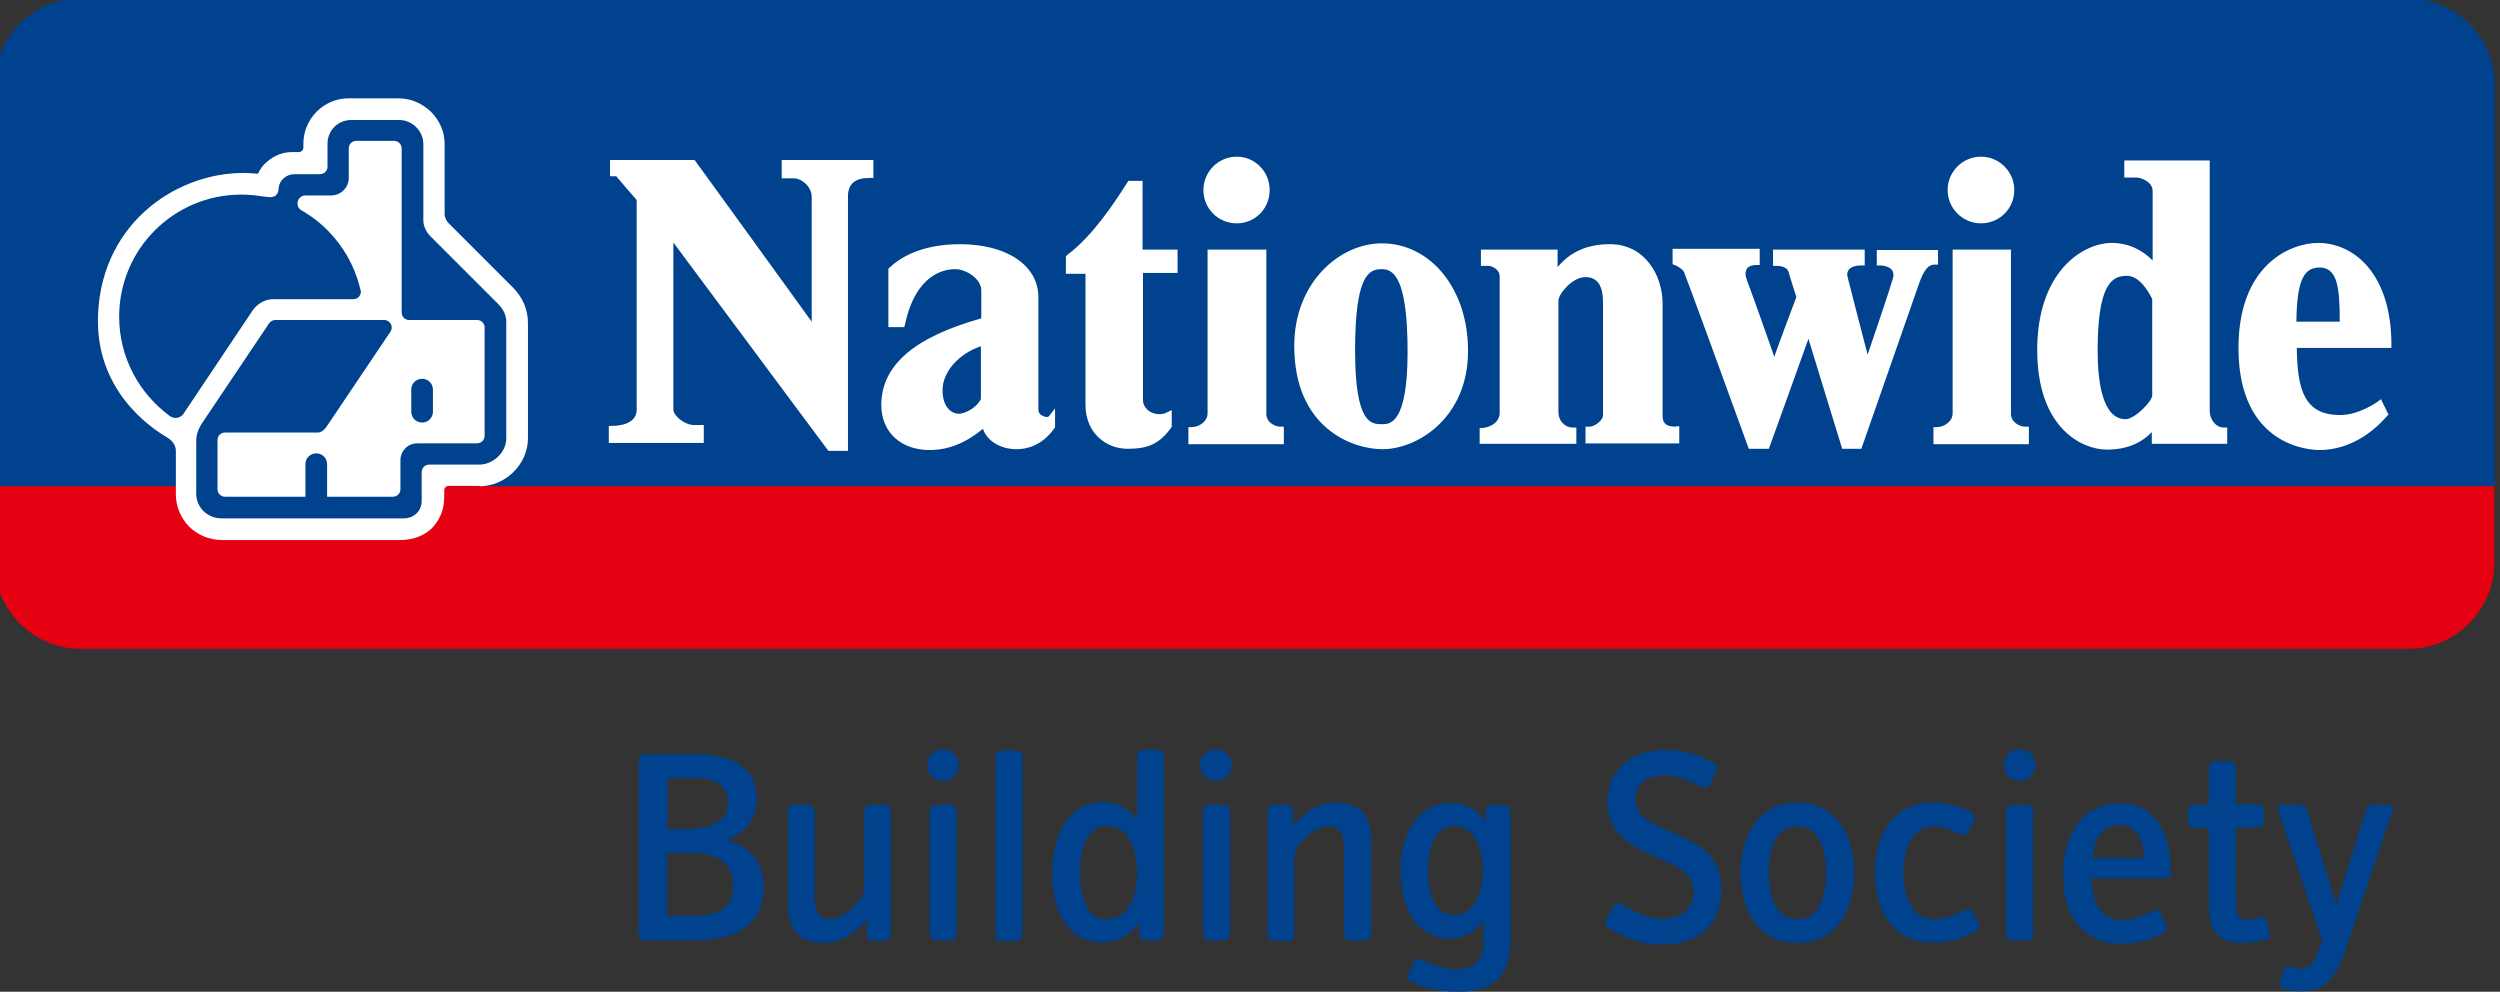 <svg width="242" height="96" viewBox="0 0 242 96" fill="none" xmlns="http://www.w3.org/2000/svg">
<rect x="0" y="0" width="242" height="96" fill="#333333" stroke="none"/>
<g clip-path="url(#clip0_5158_52090)">
<path d="M233.103 -0.161H7.826C3.228 -0.161 -0.523 3.59 -0.523 8.188V47.032H241.493V8.188C241.493 3.63 237.702 -0.161 233.103 -0.161Z" fill="#00428D"/>
<path d="M-0.526 54.454C-0.526 59.052 3.225 62.803 7.824 62.803H233.101C237.699 62.803 241.45 59.052 241.45 54.454V47.072H-0.566V54.454H-0.526Z" fill="#E50012"/>
<path d="M222.291 31.14C222.331 26.783 223.178 25.896 224.55 25.896C226.325 25.896 226.486 28.034 226.486 31.14H222.291ZM231.488 33.358C231.488 26.541 227.898 23.516 224.389 23.516C221.726 23.516 216.684 25.614 216.684 33.681C216.684 43.281 223.703 43.563 224.51 43.563C227.494 43.563 229.753 41.788 231.044 40.296L231.205 40.135L230.479 38.642L230.157 38.884C230.157 38.884 228.382 40.175 226.526 40.175C223.098 40.175 222.372 37.795 222.331 33.681H231.488V33.358ZM208.335 28.962V38.279C208.335 38.844 206.641 40.578 205.753 40.578C203.535 40.578 203.051 36.988 203.051 33.963C203.051 27.55 204.422 26.703 205.834 26.703C207.205 26.622 208.214 28.679 208.335 28.962ZM215.232 41.385C214.466 41.385 213.901 40.538 213.901 39.812V15.53H213.538H205.632V17.183H206.802C207.286 17.183 208.375 17.627 208.375 18.474V25.21C207.649 24.484 206.358 23.516 204.422 23.516C201.599 23.516 197.202 26.299 197.202 33.883C197.202 41.506 201.599 43.523 203.938 43.523C206.116 43.523 207.447 42.716 208.294 41.829V42.958H215.595V41.385H215.232ZM196.032 41.304C195.548 41.304 194.661 40.901 194.661 40.054V24.162H194.298H189.014V40.014C189.014 40.78 188.207 41.345 187.481 41.345H187.158V42.998H196.395V41.304H196.032ZM181.673 24.202V25.694H181.995C182.399 25.694 182.963 25.856 183.165 26.178C183.246 26.299 183.286 26.461 183.286 26.582C183.286 26.703 183.286 26.783 183.246 26.904C183.004 27.792 181.511 32.229 180.785 34.326C180.22 32.188 179.01 27.469 178.849 26.824C178.849 26.743 178.809 26.662 178.809 26.582C178.809 26.42 178.849 26.259 178.97 26.098C179.172 25.856 179.575 25.694 180.14 25.694H180.503V24.162H171.629V25.735H171.952C172.315 25.735 172.96 25.815 173.121 26.299C173.121 26.299 173.807 28.558 173.888 28.76C173.807 28.962 172.194 33.237 171.75 34.528C171.104 32.672 169.572 28.356 169.128 27.187C169.047 26.985 168.967 26.703 168.967 26.461C168.967 26.299 169.047 26.178 169.088 26.017C169.249 25.775 169.612 25.654 169.975 25.654H170.338V24.081H169.975H161.908V25.573L162.11 25.654C162.311 25.735 162.795 25.977 162.997 26.299C163.199 26.743 166.829 36.666 169.209 43.24L169.289 43.442H171.225C171.225 43.442 174.493 34.407 175.057 32.793C175.541 34.407 178.325 43.442 178.325 43.442H180.18L185.787 27.388C186.231 26.138 186.674 25.614 187.239 25.614H187.602V24.202H181.673ZM162.231 41.304C161.141 41.304 160.94 40.861 160.94 40.215V29.405C160.94 26.582 159.165 23.637 155.857 23.637C153.599 23.637 151.985 24.404 150.775 25.856V24.162H143.353V25.735H144.16C144.2 25.735 145.168 25.936 145.168 26.783V39.933C145.168 40.861 144.321 41.345 143.555 41.425H143.232V42.958H152.59V41.385H152.268C151.461 41.385 150.856 40.74 150.856 39.892V29.082C150.856 28.518 152.146 26.824 153.478 26.824C154.607 26.824 155.172 27.63 155.172 29.244V40.215C155.172 40.659 154.405 41.304 153.841 41.304H153.478V42.918H162.553V41.264H162.231V41.304ZM136.254 34.084C136.254 41.062 134.52 41.062 133.794 41.062C132.745 41.062 131.172 41.062 131.172 33.923C131.172 26.662 132.503 26.057 133.713 26.057C134.923 26.017 136.254 26.945 136.254 34.084ZM133.753 23.556C129.679 23.556 125.283 27.348 125.283 33.479C125.283 41.425 130.889 43.483 133.834 43.483C137.182 43.483 142.103 40.457 142.103 34.004C142.143 28.074 138.553 23.556 133.753 23.556ZM123.952 41.304C123.427 41.304 122.58 40.901 122.58 40.054V24.162H122.217H116.893V40.014C116.893 40.78 116.086 41.345 115.36 41.345H115.037V42.998H124.274V41.304H123.952ZM113.989 26.461V24.162H110.6V17.506H110.278H109.229L109.068 17.748C107.938 19.523 105.8 22.83 103.299 24.686L103.178 24.807V26.501H105.074V39.166C105.074 41.95 107.091 43.442 109.148 43.442C110.923 43.442 112.133 43.119 113.383 41.385L113.424 41.304V39.691L112.94 39.933C112.456 40.175 111.81 40.135 111.326 39.852C110.883 39.57 110.641 39.166 110.641 38.723V26.42H113.989V26.461ZM92.812 40.054C92.247 40.054 91.239 39.57 91.239 37.755C91.239 35.98 92.852 34.205 94.95 33.519V38.642C94.425 39.61 93.296 40.054 92.812 40.054ZM101.565 40.256C101.444 40.417 101.202 40.377 101.041 40.296C100.758 40.215 100.516 39.973 100.516 39.691V28.76C100.516 25.694 97.451 23.637 92.933 23.637C88.98 23.637 86.963 25.089 86.076 25.936L85.995 26.017V31.664H87.528L87.609 31.382C88.657 26.501 91.441 26.017 92.57 26.057C93.538 26.098 94.99 26.985 94.99 28.114V30.817C88.496 32.632 85.309 35.375 85.309 39.207C85.309 41.829 87.205 43.563 89.989 43.563C91.804 43.563 93.498 42.877 95.151 41.506C95.515 42.635 96.805 43.483 98.378 43.483C99.871 43.483 101.162 42.756 102.049 41.466L102.13 41.385V39.529L101.565 40.256ZM75.669 15.53V17.264H76.879C77.565 17.264 78.573 18.03 78.573 19.079V31.14C77.484 29.607 67.239 15.489 67.239 15.489H67.037H59.051V17.062H59.656C59.817 17.264 61.471 19.2 61.632 19.361V39.651C61.632 41.103 59.817 41.224 59.252 41.224H58.93V42.877H68.126V41.143H67.199C66.231 41.143 65.182 40.215 65.182 39.651V23.476C66.311 25.009 80.187 43.644 80.187 43.644H82.083V19.039C82.083 17.788 82.768 17.224 84.18 17.224H84.543V15.489H75.669V15.53ZM119.716 15.166C117.941 15.166 116.489 16.619 116.489 18.393C116.489 20.168 117.901 21.62 119.716 21.62C121.491 21.62 122.903 20.209 122.903 18.393C122.903 16.619 121.491 15.166 119.716 15.166ZM191.757 15.166C189.982 15.166 188.53 16.619 188.53 18.393C188.53 20.168 189.982 21.62 191.757 21.62C193.531 21.62 194.983 20.209 194.983 18.393C194.983 16.619 193.531 15.166 191.757 15.166Z" fill="white"/>
<path d="M46.428 47.072C47.598 47.072 48.768 46.588 49.655 45.741C50.583 44.854 51.107 43.644 51.107 42.434V31.301C51.107 29.97 50.623 28.84 49.696 27.872L43.444 21.62C43.202 21.378 43.04 21.056 43.04 20.693V13.916C43.04 12.746 42.556 11.657 41.709 10.81C40.862 10.004 39.773 9.52 38.603 9.52H33.722C31.343 9.52 29.366 11.496 29.366 13.916V14.279C29.366 14.521 29.165 14.723 28.922 14.723H28.237C27.39 14.723 26.543 15.046 25.857 15.651C25.454 15.973 25.171 16.377 24.97 16.82C24.526 16.78 24.002 16.74 23.598 16.74C16.701 16.74 9.48 22.024 9.48 31.099C9.48 38.763 15.894 42.151 16.257 42.394C16.499 42.555 17.023 42.958 17.023 43.644V47.839C17.023 49.049 17.507 50.178 18.354 51.025C19.201 51.832 20.331 52.276 21.501 52.276H38.724C39.894 52.276 40.943 51.913 41.709 51.227C42.516 50.461 43 49.372 43 48.161V47.476C43 47.234 43.202 47.032 43.444 47.032H46.428V47.072Z" fill="white"/>
<path d="M48.201 29.405L41.666 22.87C41.263 22.467 40.98 21.902 40.98 21.338V13.956C40.98 12.665 39.892 11.617 38.641 11.617H34.002C32.712 11.617 31.703 12.625 31.703 13.916V16.134C31.703 16.417 31.502 16.86 30.937 16.86H28.476C27.791 16.86 27.065 17.385 26.984 18.151C26.944 18.756 26.742 19.24 25.693 19.038H25.653C25.613 19.038 25.613 19.038 25.572 19.038C24.846 18.918 24.12 18.837 23.354 18.837C16.819 18.837 11.535 24.121 11.535 30.655C11.535 34.608 13.471 38.077 16.416 40.255C16.577 40.376 16.779 40.457 16.98 40.457C17.303 40.457 17.626 40.296 17.787 40.013L24.483 30.01C24.483 30.01 25.169 28.961 26.459 28.961H34.204C34.607 28.961 34.93 28.639 34.93 28.235C34.93 28.154 34.93 28.114 34.89 28.034C34.123 24.766 32.026 21.983 29.202 20.37C28.96 20.249 28.799 20.007 28.799 19.684C28.799 19.281 29.122 18.918 29.565 18.918H32.066C32.994 18.918 33.76 18.151 33.76 17.223V14.36C33.76 13.916 34.123 13.633 34.486 13.633H38.157C38.52 13.633 38.883 13.956 38.883 14.36V30.252C38.883 30.615 39.165 30.978 39.609 30.978H46.184C46.668 30.978 46.91 31.381 46.91 31.704V42.191C46.91 42.554 46.628 42.917 46.144 42.917H40.376C39.407 42.917 38.762 43.724 38.762 44.531V47.355C38.762 47.798 38.399 48.081 38.036 48.081H31.663V44.934C31.663 44.37 31.219 43.886 30.614 43.886C30.049 43.886 29.565 44.329 29.565 44.934V48.081H21.78C21.418 48.081 21.055 47.798 21.055 47.355V42.595C21.055 42.151 21.418 41.869 21.78 41.869H30.776C31.219 41.869 31.582 41.344 31.582 41.344L37.794 32.108C38.157 31.543 37.673 30.978 37.229 30.978H26.661C26.258 30.978 26.056 31.26 25.855 31.583L19.522 41.022C19.522 41.022 18.997 41.748 18.997 42.635V47.798C18.997 49.129 20.086 50.178 21.458 50.178H39.125C39.932 50.178 40.819 49.573 40.819 48.484V45.701C40.819 45.378 41.061 44.975 41.545 44.975H46.386C47.717 44.975 49.007 43.805 49.007 42.434V31.301C49.048 30.494 48.685 29.889 48.201 29.405ZM41.908 39.852V37.714C41.908 37.15 41.465 36.665 40.859 36.665C40.295 36.665 39.811 37.109 39.811 37.714V39.852C39.811 40.417 40.255 40.901 40.859 40.901C41.465 40.901 41.908 40.417 41.908 39.852Z" fill="#00428D"/>
<path d="M66.999 91.039H62.562C62.038 91.039 61.836 90.756 61.836 90.313V73.734C61.836 73.251 62.038 73.008 62.562 73.008H67.322C70.508 73.008 73.251 74.057 73.251 77.324C73.251 79.422 72.122 80.632 70.266 81.277C72.444 81.882 73.937 83.294 73.937 85.835C73.896 89.788 70.992 91.039 66.999 91.039ZM67.362 75.308H64.619V80.269H66.273C67.322 80.269 68.128 80.148 68.774 79.906C69.621 79.624 70.508 78.938 70.508 77.687C70.468 76.074 69.258 75.308 67.362 75.308ZM69.661 83.173C68.895 82.73 67.886 82.568 66.757 82.568H64.579V88.659H66.959C69.096 88.659 70.952 88.255 70.952 85.755C70.992 84.948 70.831 83.899 69.661 83.173ZM85.554 91.039C86.038 91.039 86.239 90.797 86.239 90.272V78.656C86.239 78.171 86.038 77.889 85.473 77.889H84.424C83.819 77.889 83.658 78.171 83.658 78.656V85.432C83.658 86.4 83.537 86.763 83.053 87.328C82.286 88.215 81.359 88.941 80.27 88.941C79.221 88.941 78.858 88.175 78.858 86.924V78.656C78.858 78.171 78.656 77.889 78.172 77.889H77.002C76.518 77.889 76.276 78.131 76.276 78.615V87.57C76.276 89.869 77.325 91.281 79.665 91.281C81.48 91.281 82.891 90.232 83.9 89.022V90.353C83.9 90.797 84.061 91.079 84.666 91.079H85.554V91.039ZM91.281 75.59C90.434 75.59 89.749 74.904 89.749 74.057C89.749 73.21 90.434 72.524 91.281 72.524C92.128 72.524 92.814 73.21 92.814 74.057C92.814 74.904 92.128 75.59 91.281 75.59ZM91.806 91.039H90.757C90.152 91.039 89.991 90.756 89.991 90.272V78.656C89.991 78.131 90.233 77.889 90.717 77.889H91.846C92.451 77.889 92.612 78.171 92.612 78.615V90.272C92.612 90.797 92.451 91.039 91.806 91.039ZM98.179 91.039C98.824 91.039 98.986 90.756 98.986 90.272V73.371C98.986 72.928 98.784 72.645 98.219 72.645H97.09C96.606 72.645 96.364 72.887 96.364 73.412V90.353C96.364 90.837 96.565 91.119 97.13 91.119H98.179V91.039ZM111.974 91.039H111.046C110.441 91.039 110.239 90.756 110.239 90.272V89.345C109.513 90.393 108.384 91.24 106.73 91.24C103.059 91.24 101.849 87.691 101.849 84.504C101.849 80.793 103.463 77.647 106.73 77.647C108.424 77.647 109.473 78.534 110.078 79.341V73.331C110.078 72.807 110.28 72.565 110.885 72.565H111.893C112.458 72.565 112.659 72.847 112.659 73.331V90.232C112.7 90.797 112.458 91.039 111.974 91.039ZM107.214 79.946C104.875 79.946 104.552 82.81 104.552 84.545C104.552 86.682 105.157 88.982 107.093 88.982C109.11 88.982 110.078 86.965 110.078 84.625C110.078 81.681 108.949 79.946 107.214 79.946ZM117.701 75.59C116.854 75.59 116.169 74.904 116.169 74.057C116.169 73.21 116.854 72.524 117.701 72.524C118.549 72.524 119.234 73.21 119.234 74.057C119.234 74.904 118.549 75.59 117.701 75.59ZM118.226 91.039H117.217C116.612 91.039 116.451 90.756 116.451 90.272V78.656C116.451 78.131 116.693 77.889 117.177 77.889H118.307C118.912 77.889 119.073 78.171 119.073 78.615V90.272C119.033 90.797 118.871 91.039 118.226 91.039ZM132.061 91.039C132.505 91.039 132.747 90.797 132.747 90.313V81.398C132.747 79.099 131.738 77.687 129.399 77.687C127.584 77.687 126.172 78.736 125.164 79.946V78.615C125.164 78.171 124.962 77.889 124.397 77.889H123.429C122.945 77.889 122.703 78.131 122.703 78.656V90.313C122.703 90.797 122.905 91.079 123.47 91.079H124.478C125.123 91.079 125.285 90.797 125.285 90.313V83.496C125.285 82.528 125.406 82.165 125.89 81.6C126.656 80.713 127.584 79.987 128.673 79.987C129.681 79.987 130.085 80.753 130.085 82.003V90.272C130.085 90.756 130.286 91.039 130.77 91.039H132.061ZM141.096 96C139.12 96 137.507 95.476 136.619 95.032C136.417 94.951 136.256 94.83 136.256 94.588C136.256 94.508 136.296 94.387 136.337 94.306L136.861 93.136C137.022 92.814 137.305 92.733 137.708 92.934C138.515 93.378 139.644 93.822 141.016 93.822C142.992 93.822 143.597 92.692 143.597 91.079V89.143C143.033 89.909 141.822 90.877 140.451 90.877C137.063 90.877 135.57 87.852 135.57 84.222C135.57 81.197 136.942 77.728 140.532 77.728C142.105 77.728 143.315 78.736 143.799 79.624V78.776C143.799 78.212 143.96 77.93 144.565 77.93H145.533C146.017 77.93 146.219 78.212 146.219 78.736V90.958C146.179 94.024 145.09 96 141.096 96ZM140.814 79.946C139.039 79.946 138.233 81.802 138.233 84.182C138.233 87.126 139.201 88.578 140.814 88.578C142.549 88.578 143.557 86.561 143.557 84.343C143.557 81.681 142.428 79.946 140.814 79.946ZM160.942 91.442C164.249 91.442 166.629 89.587 166.629 86.077C166.629 82.85 164.693 81.761 161.991 80.632C159.248 79.503 158.32 78.857 158.32 77.284C158.32 75.872 159.449 75.066 161.103 75.066C162.475 75.066 163.564 75.55 164.733 76.195C165.056 76.356 165.338 76.276 165.5 75.953L166.145 74.622C166.186 74.501 166.266 74.38 166.266 74.259C166.266 74.138 166.186 73.977 165.944 73.896C164.733 73.21 163.362 72.605 161.103 72.605C158.118 72.605 155.617 74.34 155.617 77.566C155.617 80.551 157.392 81.761 160.861 83.213C162.918 84.061 163.927 84.787 163.927 86.4C163.927 87.892 162.838 88.941 160.861 88.941C159.409 88.941 157.836 88.013 157.029 87.57C156.666 87.368 156.384 87.368 156.182 87.691L155.496 89.062C155.416 89.183 155.375 89.345 155.375 89.466C155.375 89.627 155.537 89.748 155.738 89.869C156.989 90.635 158.764 91.442 160.942 91.442ZM173.97 91.281C170.058 91.281 168.485 87.852 168.485 84.464C168.485 81.116 170.098 77.687 173.97 77.687C177.964 77.687 179.496 81.197 179.496 84.464C179.496 87.772 177.964 91.281 173.97 91.281ZM173.97 79.987C171.752 79.987 171.228 82.407 171.228 84.504C171.228 86.561 171.792 88.982 173.97 88.982C176.229 88.982 176.754 86.561 176.754 84.504C176.754 82.407 176.229 79.987 173.97 79.987ZM191.234 90.151C191.517 89.99 191.597 89.829 191.597 89.708C191.597 89.506 191.557 89.425 191.476 89.264L190.912 88.215C190.75 87.933 190.468 87.933 190.065 88.135C189.379 88.498 188.37 88.982 187.241 88.982C184.982 88.982 184.256 86.642 184.256 84.504C184.256 82.407 184.901 79.987 187.281 79.987C188.169 79.987 189.016 80.39 189.742 80.753C190.024 80.874 190.347 80.874 190.508 80.551L191.033 79.583C191.113 79.422 191.154 79.22 191.154 79.099C191.154 78.897 191.033 78.776 190.831 78.656C189.863 78.091 188.491 77.687 187.08 77.687C183.449 77.687 181.513 80.632 181.513 84.303C181.513 89.345 184.135 91.24 186.999 91.24C188.814 91.281 190.266 90.756 191.234 90.151ZM195.51 75.59C194.663 75.59 193.977 74.904 193.977 74.057C193.977 73.21 194.663 72.524 195.51 72.524C196.357 72.524 197.043 73.21 197.043 74.057C197.043 74.904 196.357 75.59 195.51 75.59ZM195.994 91.039H194.945C194.34 91.039 194.179 90.756 194.179 90.272V78.656C194.179 78.131 194.421 77.889 194.905 77.889H196.034C196.639 77.889 196.801 78.171 196.801 78.615V90.272C196.841 90.797 196.639 91.039 195.994 91.039ZM209.587 85.029H202.488V85.23C202.528 86.884 203.093 89.062 205.392 89.062C206.602 89.062 207.651 88.578 208.135 88.296C208.579 88.094 208.902 88.013 209.103 88.336L209.668 89.385C209.749 89.546 209.789 89.708 209.789 89.829C209.789 89.99 209.668 90.111 209.426 90.272C208.458 90.877 206.885 91.361 205.312 91.361C201.157 91.361 199.705 88.013 199.705 84.666C199.705 81.277 201.197 77.768 205.191 77.768C208.619 77.768 210.152 80.551 210.152 84.424C210.233 84.746 210.071 85.029 209.587 85.029ZM205.191 79.866C203.496 79.866 202.69 81.237 202.569 83.052H207.53C207.49 81.398 206.925 79.866 205.191 79.866ZM219.429 90.918C219.631 90.837 219.752 90.756 219.752 90.635C219.752 90.555 219.712 90.434 219.671 90.272L219.389 89.103C219.268 88.74 219.107 88.659 218.784 88.78C218.501 88.901 218.017 89.062 217.574 89.062C216.646 89.062 216.444 88.498 216.444 87.368V80.108H218.542C218.945 80.108 219.147 79.866 219.147 79.503V78.454C219.147 78.091 218.905 77.849 218.542 77.849H216.444V74.42C216.444 73.977 216.283 73.694 215.678 73.694H214.549C214.065 73.694 213.823 73.936 213.823 74.461V77.889H212.411C212.048 77.889 211.806 78.091 211.806 78.494V79.543C211.806 79.906 212.007 80.148 212.411 80.148H213.823V87.691C213.823 90.353 215.033 91.281 216.969 91.281C217.816 91.281 218.865 91.119 219.429 90.918ZM231.53 78.696C231.57 78.534 231.651 78.293 231.651 78.171C231.651 78.01 231.49 77.889 231.207 77.889H229.675C229.312 77.889 229.15 78.05 229.029 78.413L226.165 87.529L223.301 78.413C223.18 78.05 223.019 77.889 222.656 77.889H220.962C220.72 77.889 220.518 78.01 220.518 78.171C220.518 78.293 220.559 78.494 220.599 78.615L224.794 91.039L224.754 91.16C224.229 92.652 223.826 93.782 222.737 93.782C222.333 93.782 221.849 93.661 221.527 93.58C221.325 93.54 221.164 93.62 221.083 93.822L220.72 95.032C220.68 95.113 220.639 95.274 220.68 95.395C220.68 95.556 220.76 95.637 220.962 95.677C221.285 95.798 221.93 95.96 222.616 95.96C225.359 95.96 226.286 94.306 227.214 91.482L231.53 78.696Z" fill="#00428D"/>
</g>
<defs>
<clipPath id="clip0_5158_52090">
<rect width="241.613" height="96" fill="white"/>
</clipPath>
</defs>
</svg>
